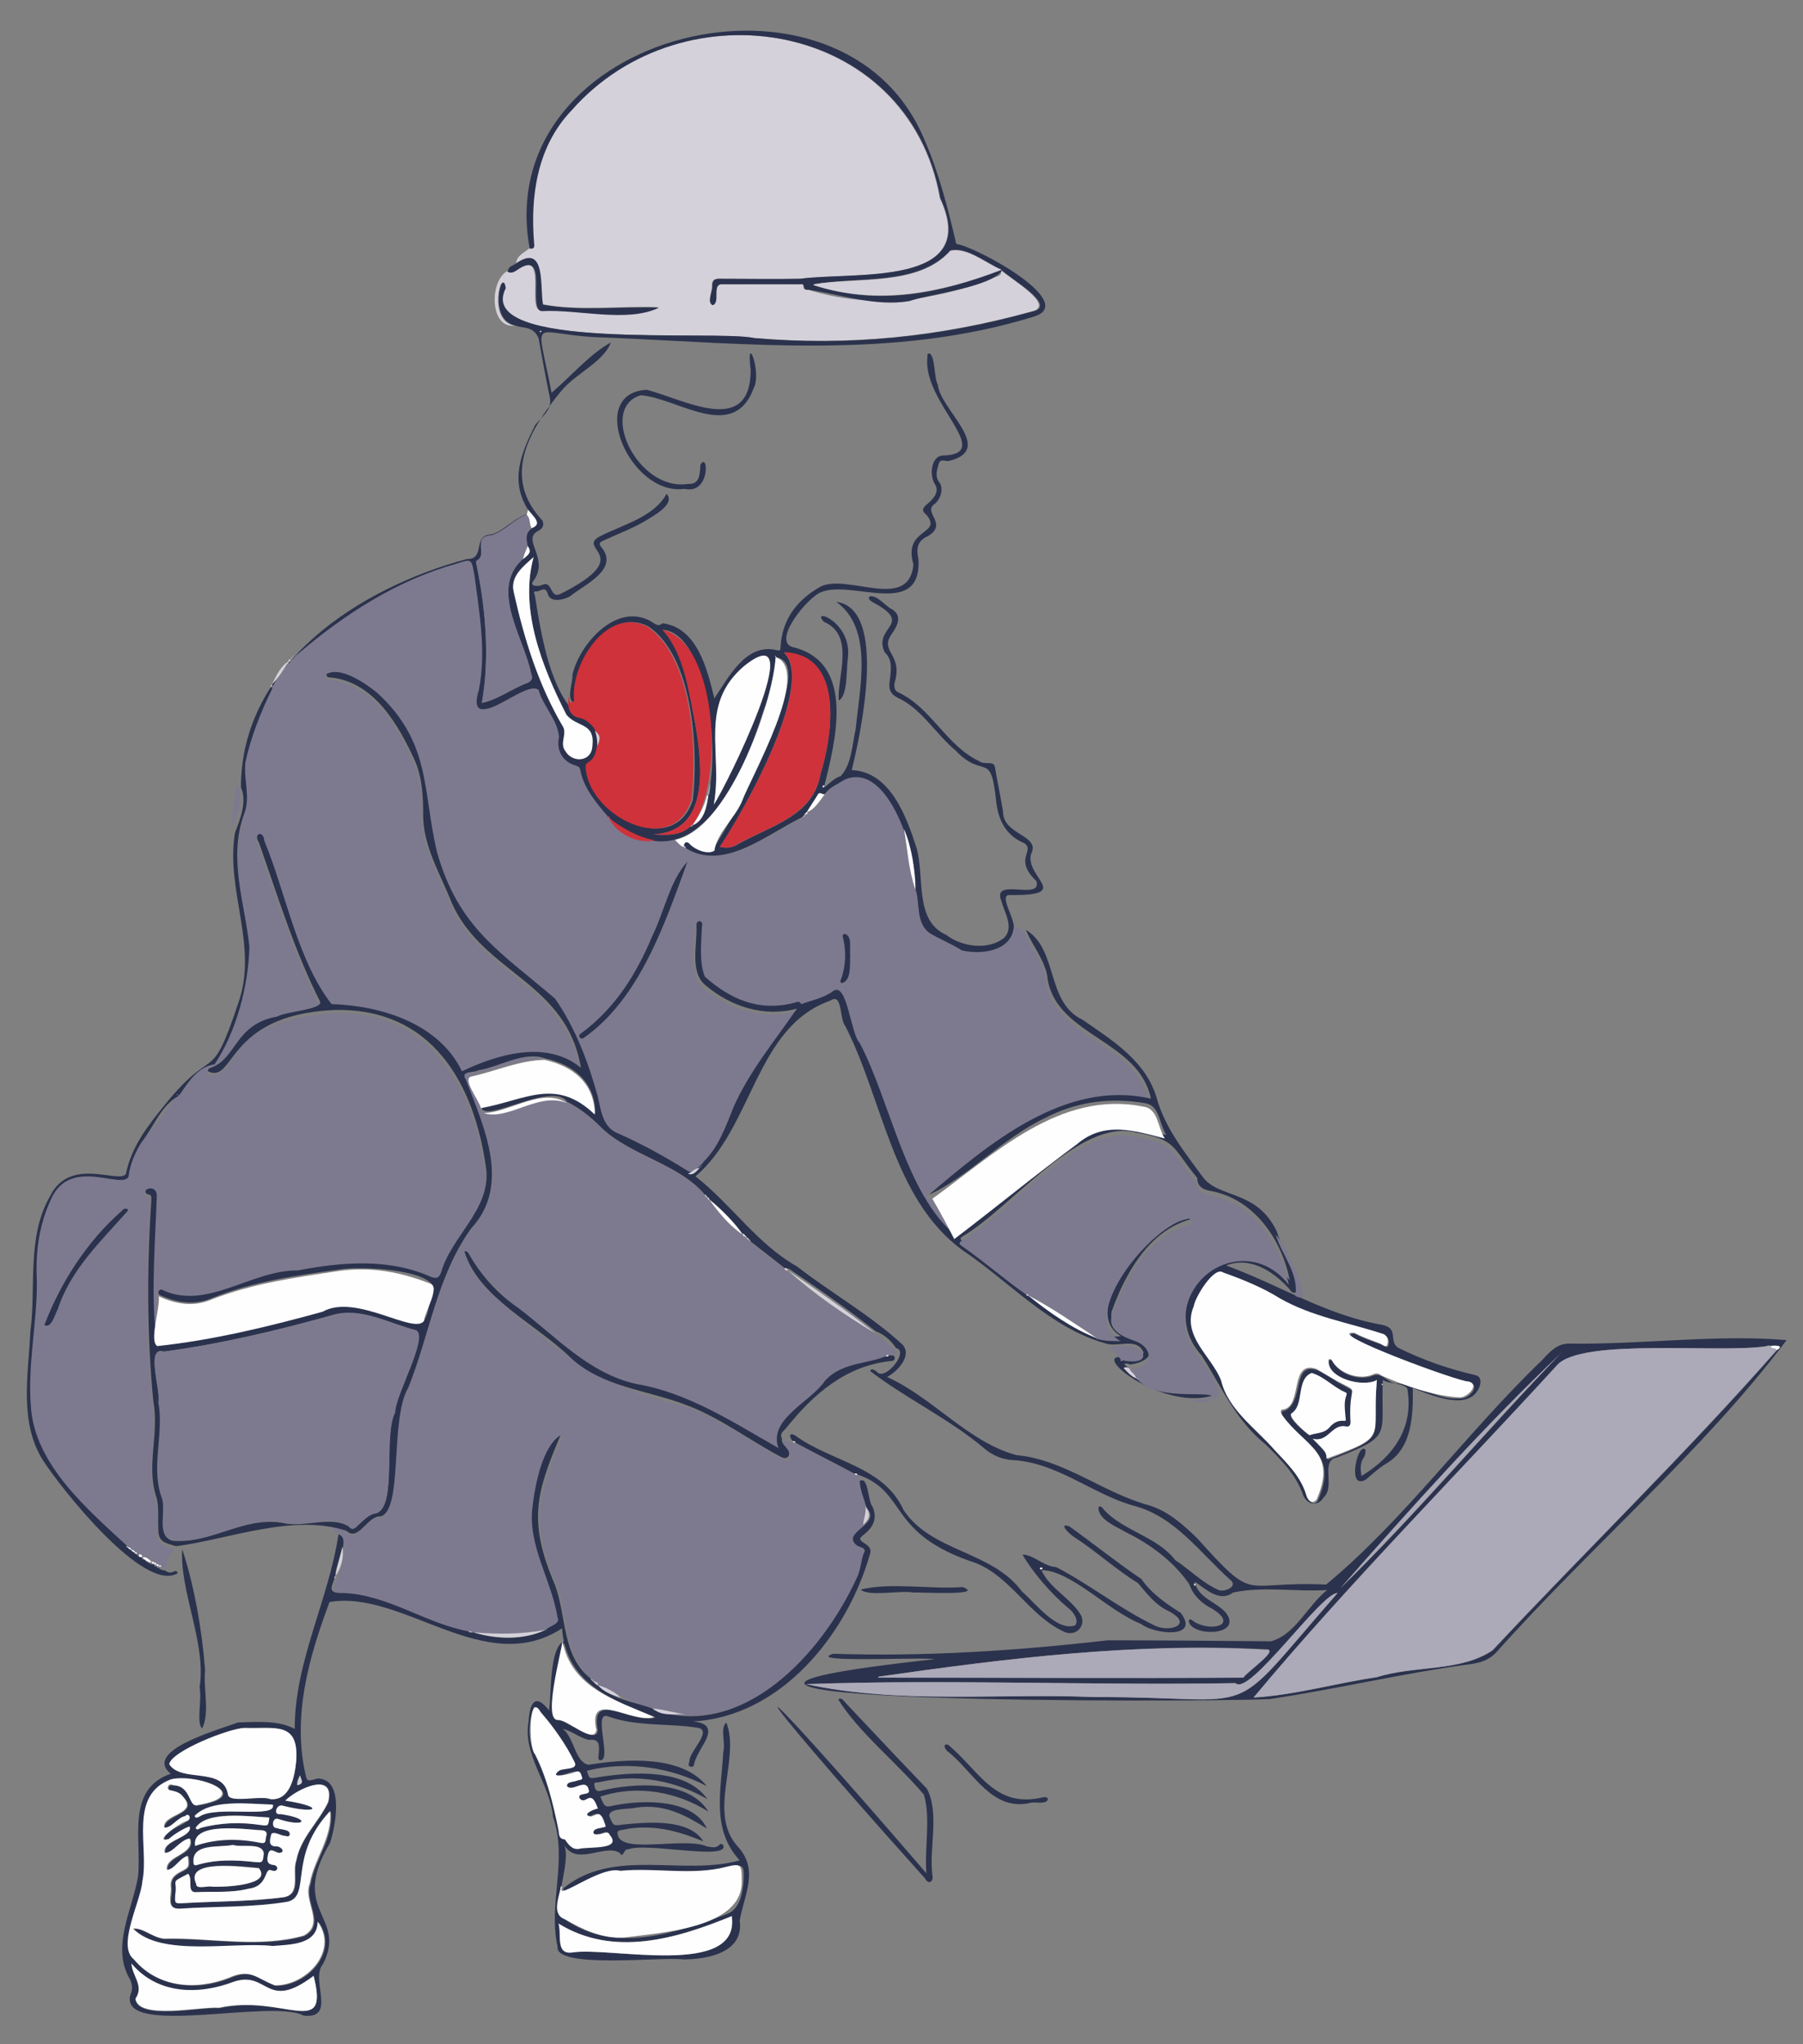 <?xml version="1.0" encoding="utf-8"?>
<!-- Generator: Adobe Illustrator 24.1.2, SVG Export Plug-In . SVG Version: 6.00 Build 0)  -->
<svg version="1.1" id="Capa_1" xmlns="http://www.w3.org/2000/svg" xmlns:xlink="http://www.w3.org/1999/xlink" x="0px" y="0px"
	 viewBox="0 0 362.2 410.6" style="enable-background:new 0 0 362.2 410.6;" xml:space="preserve">
<rect x="0" y="0" width="362.2" height="410.6" fill="#808080" stroke="none"/>
<style type="text/css">
	.st0{fill:#7D7A8F;}
	.st1{fill:#D4D1DA;}
	.st2{fill:#2B324D;}
	.st3{fill:#CF323A;}
	.st4{fill:#FEFEFE;}
	.st5{fill:#ACA9B8;}
</style>
<g>
	<g>
		<path class="st0" d="M203.6,186.6c1.1-0.6,1.8-0.2,2.2,0.8c1.3,3.3,4.2,6.4,4.4,10.2c2.2,11.3,18.3,12.1,20.7,23.7
			c-17.3-4.3-30.9,9-44,18.2c-1.1,0.5-0.8,1.9,0.4,1.2c1.5,2.7,3,5.4,4.3,8.1c-10-8.3-13.1-27-19.3-38.7c-1.9-1.9-2.5-12.7-5.5-10.3
			c-1.8,1.3-4.3,1.8-6.2,2.5c-0.5-0.8-1.1-0.3-1.7-0.2c-6.9,1.7-12.6-0.8-17.7-5.3c-1.2-2.8-0.7-6.9-0.6-10.1
			c0.4-1.3-1.3-1.6-1.1-0.1c0.2,3.8-1.3,9.2,1.8,11.9c5.1,4.3,11.6,6.3,18.3,4.8l0.1,0.1c-4.5,6.3-9.5,12.3-12.6,19.5
			c-1.5,4.1-3.2,8.3-6.3,11.4c0,0,0,0,0,0c-0.2,0-0.3,0.1-0.3,0.3l0,0c-0.9,0.1-1.6,0.8-2.4,1.2c-4.6-2.9-9.3-5.6-14.3-7.7
			c-2.8-1.2-3.2-4.6-3.9-7.3c-2-6.9-4.6-13.9-8.6-19.7c-11.1-9.5-19.5-14.2-23.7-29.4c-3-12.5-1.1-22-12.1-32.1
			c-2.5-2-7.2-5.3-10.1-3.7c0,0.6,0.5,0.6,0.9,0.7c8.7,0.9,13.6,9.4,16.8,16.6c1.5,3.4,1.8,7,1.7,10.7c-0.1,6.5,3.5,12.2,5.8,18.1
			c6.4,14.1,23,15.8,25.9,33c-6.9-5.7-16.8-2.7-23.9,0.7c-4.6-9.6-16.2-13.2-26.2-13.5c-6.9-8.9-9.1-22.1-13.5-32.8
			c-0.1-2.1-2.3-1.7-1.1,0.3c3.8,10.8,7.1,21.8,12.3,32c0.7,1.6-7,2-8.6,3c-4.3,1.2-7.7,3.4-9.8,7.4c-0.7,1.4-1.7,2.7-3.6,2.9
			c-0.7,0-0.7,1.2,0.1,1.1c2.8,0.1,4.1-2.9,5.5-4.8c4-5.9,12.4-7,18.9-7.8c19.7-0.7,28.5,14.6,30.9,32.2c0.6,8-7,13.2-9.1,20.5
			c-0.5,1.1-0.9,1.3-2,0.9c-8.5-3.8-17.9-3-26.8-1.3c-9.2-0.1-18.1,8-27,4c-0.6-0.5-1.3,0.3-0.8,0.9c-0.4,2.3-0.3,4.7-0.8,7
			c-0.8-8.4,0-18.1,0.3-26.9c0-2.5-3.4-1.3-1.9-0.3c0.9,0,0.8,0.6,0.8,1.2c-1,13.4-0.9,27,0.4,40.4c1.2,6.3-1.4,12.6,0.5,18.9
			c0.7,2.1,0.5,4.3,0.5,6.5c-0.1,2.8,1.2,3,3.6,3.7c-0.9,0.8-1.7,1.7-1.7,3c0,0.8-0.7,0.7-1.2,0.8c0,0,0,0,0,0
			c0-0.3-0.3-0.3-0.5-0.2l0,0c-0.1-0.3-0.3-0.3-0.5-0.3l0,0c-0.1-0.3-0.3-0.3-0.5-0.3l0,0c-0.1-0.3-0.3-0.3-0.5-0.3l0,0
			c-0.5-0.6-1.1-1.1-1.9-1l0,0c0.2-0.5-0.3-0.4-0.5-0.6c-0.2,0.1-0.4,0.2-0.6-0.1c0-0.3-0.1-0.3-0.4-0.3l0,0
			c0.1-0.2-0.1-0.3-0.3-0.3l0,0c-0.1-0.3-0.2-0.3-0.5-0.3l0,0c0-0.2-0.1-0.3-0.3-0.3l0,0c-0.1-0.3-0.3-0.3-0.5-0.3l0,0
			c0-0.2-0.1-0.3-0.3-0.4C17.5,303.1,6.7,294,6,282.3c-0.7-8.5,1.4-16.7,1.2-25.2c-0.3-5.7,0.4-11.2,2.8-16.3
			c3.8-8.8,14.1-1.9,15.6-4.6c0.4-2.5,1.3-4.8,2.6-6.9c2.8-2.3,5-6.3,7.4-9.3c0,0,0,0,0,0c2.1-2.4,3.8-5.9,7.4-6.4
			c5-8.3,9.3-20.9,5.7-30.8c-3.1-8.2,0.5-16.8,0.7-25c-1.3-7.1,2.8-14.1,5.4-20.3l0,0c1.3-1.4,2.3-3,3.4-4.6l0,0
			c0.3-0.1,0.4-0.2,0.3-0.5l0,0c0.2,0,0.3-0.1,0.3-0.3l0,0c0.2,0,0.3-0.1,0.3-0.3l0,0c0.2,0,0.2-0.1,0.3-0.3
			c0.2-0.2,0.3-0.3,0.5-0.4l0,0c9.5-8.2,19.9-14.8,32-18.2c3-1,3-0.9,3.5,2.3c1,7.6,2.4,15.5,0.9,23.1c-0.5,1.5-1.1,4.4,1.4,3.8
			c2.7-0.2,8.9-5.5,10.6-3.8c1,3.3,4,6.1,4.1,9.5c-0.6,2.7,0.7,5,3.4,5.7c0.6,0.2,0.8,0.4,0.9,1c0.8,3.8,3.4,6.9,5.9,9.7l0,0
			c1.6,3.3,5.9,5.3,9.3,4.5c1.3,0.2,2.6,0.1,3.9-0.1c0.6,0.5,1,1.2,1.9,1.4l0,0c0.1,0.1,0.2,0.3,0.3,0.4c7.8,4.8,16.7-3.1,23.7-6.4
			l0,0c0.1-0.1,0.2-0.2,0.3-0.3l0,0c0.1-0.1,0.2-0.2,0.3-0.3l0,0c0.2-0.1,0.5-0.2,0.2-0.5l0,0c1.9-0.4,3-3.4,4.6-4.6
			c7.1-6.8,11.4,1.9,14.8,7.6c0.5,5.4,2.2,10.7,2.9,16.1c0.4,1.9,0.6,3.9,2.3,5.2c2.1,1.3,4.4,2.2,6.5,3.5
			C196.9,191.8,202.9,191.2,203.6,186.6z M117.1,208.6c11.5-7.9,16.7-23.5,21-35.5c-3.5,3.7-4.7,10.2-7.1,15
			c-3.2,7.7-7.5,14.5-14.3,19.5C116.1,207.9,116.3,208.7,117.1,208.6z M25.7,243.2c0-0.7-1-0.4-1.2,0c-7.1,6.1-12.4,14.5-15.6,23
			c1.5,0.7,2.1-2.2,2.7-3.2C14.2,255,20.4,249.2,25.7,243.2z M170.8,191.9c-0.2-1.2,0.5-3.9-1.1-4.3c-0.6,0.1-0.4,0.6-0.3,1
			c0.6,2.6,0.5,5.4-0.4,8c-0.1,0.3-0.3,0.7,0.1,0.9C171.1,197.1,170.7,193.6,170.8,191.9z"/>
		<path class="st0" d="M68,308.2c-0.5-0.3-1-0.7-1.3-1.3c1.1-0.4,2.1-0.1,2.8,0.9c2.4,2.3,4.1-3.1,6.9-2.9
			c4.4-1.1,1.8-19.9,5.5-25.8c4.4-10.7,5.8-22.5,12.7-32.1c2.6-3.6,5-7.8,4.2-12.4c-1.1-6-2.8-11.9-5.3-17.5c-0.5-1-0.5-1.5,0.8-1.5
			c4.9-0.7,10.2-4.4,15.1-2.9c-5.1,0.1-9.9,2.2-14.8,3.4c-1.6,0.8,1.8,4.8,2.1,6.3c-0.4,0.6-0.2,1,0.5,1c4.9,1.6,11.1-4.4,16.7-2
			c2.4,1.2,4.8,3,6.6,4.9c5.9,5.9,15.7,7.3,21.2,13.9l0,0c0.1,0.1,0.2,0.2,0.3,0.3l0,0c0.1,0.1,0.2,0.2,0.3,0.3l0,0
			c0.1,0.1,0.2,0.2,0.3,0.3l0,0c1.9,2.6,4,5.2,6.7,7l0,0c0.1,0.2,0.2,0.4,0.5,0.3l0,0c-0.1,0.2,0,0.3,0.3,0.3l0,0
			c0,0.2,0.1,0.3,0.3,0.3l0,0c0,0.2,0.1,0.3,0.3,0.3l0,0c2.1,2.2,4.8,3.8,7.2,5.8c0.1,0.4,0.3,0.6,0.7,0.5l0,0
			c6,6.3,15.4,9.9,21.6,16c-0.3,0.6-1.1,0.5-1.4,1c0,0,0,0,0,0c-0.2,0-0.5,0-0.5,0.3c-4.2,1.5-8.8,1.3-12.2,4.9
			c-2.8,4.1-11.5,7.7-9.3,13.5l-0.1,0.1c-4.4-2.1-8.4-5.1-12.7-7.4c-8.9-5.2-20.1-4.7-28.1-11.5c-8-6.3-16.5-12.8-22.3-20.6
			c0,3.5,6,9,9,11.4c12.1,10.3,19.4,15.7,35.2,19.2c6.9,2.5,12.7,7,19.1,10.4c0.6,0.3,1.3,0.8,1.8,0c0.7-1.3-1.6-2-1.3-3.5
			c0.7-0.2,1.6,0.7,2.2,0.4c4.1,2.2,8.8,4.8,13,6.7l0,0c0.3,3.3,2.5,6.6,1.2,10.2c-2.1,1.3-3.6,3.5-0.3,4.4
			c0.5,6.5-5.8,13.4-9.1,19.2c-7.2,10-20.5,17-32.8,13.3l0,0c-0.1-0.1-0.2-0.2-0.2-0.3c-4-0.7-7.1-3.1-10.8-4.5
			c0.1-0.4-0.2-0.5-0.5-0.5l0,0c-0.1-0.3-0.2-0.3-0.5-0.3l0,0c0-0.2-0.1-0.3-0.3-0.3l0,0c-5.9-4.6-5.1-12.7-7.4-19.1
			c-5.5-12.8-3.8-18.6,1.1-30.1c-3.6,2.2-5.1,9.9-5.6,14.2c-1.1,7.9,3.7,14.8,5,22.4c0.6,1.4-1.7,1.8-2.4,2.5l0,0
			c-4.8,0.9-9.7,0.9-14.5,0.5c-0.1,0.1-0.2,0.1-0.3,0c-8.7-1.6-16.6-7.4-25.7-7.9c-2.9-0.1-2.9-0.1-1.9-2.9c0.3-0.1,0.3-0.3,0.2-0.5
			l0,0C68.6,315.4,70.2,308.4,68,308.2z"/>
		<path class="st1" d="M103.7,52.9c0-1.5,1.6-2.1,2.6-3c0.9,0.2,1-0.4,0.9-1c-0.8-9.5,0.6-19.4,7.5-26.7
			c22.5-25.6,67.7-18.1,74.1,17.6c8.4,18-17.4,14.8-28.1,16.2c-5.4,0.1-10.9,0-16.3,0c-0.9,0-1.3,0.2-1.4,1.2
			c0.2,1.2-1.1,3.5,0.1,4.1c1.5-0.5,0-3.9,1.6-4.2c5.4,0,10.7,0,16.1,0c1.1-0.2,0,1.2,1.5,1.1c12.9,4,25.7,2.3,38.1-2.7
			c0.6-0.2,0.8-0.5,0.7-1.2c1.9,1.7,11.3,7.2,6,8.3c-18.5,5.1-36.7,6.9-55.8,5.3c-7.8-1.7-56.4,2.7-49.9-10c-0.5-4.6-3.7,6.6,2,7.5
			c-4.9,0.7-5.2-8.6-1.6-10.9c1,0.6,1.6-0.3,2.4-0.7c5.8-3.4,1.6,8.2,4.4,8.6c7.5-0.4,17.2,2.4,23.6-0.7c-7.1-0.3-16.1,0.8-23.3-0.6
			C108.4,58,109.8,48.7,103.7,52.9z"/>
		<path class="st2" d="M157.6,254.7c-2.3-1.8-4.6-3.6-6.9-5.4c0-0.2,0-0.3-0.3-0.4c0.1,0-0.1-0.3-0.2-0.2l0,0
			c-0.1-0.1-0.2-0.2-0.3-0.3c0,0,0,0,0,0c-0.1-0.1-0.2-0.2-0.3-0.3c0,0,0,0,0,0c-0.1-0.2-0.2-0.5-0.5-0.3c0,0,0,0,0,0
			c-1.6-2.3-4.5-5.2-6.7-7c0,0,0,0,0,0c0.1-0.3,0-0.4-0.3-0.3c0.2-0.1,0-0.3-0.2-0.2c0.1-0.1,0-0.3-0.2-0.2
			c-5.2-6.4-15.4-8-21.2-13.9c-1.9-1.9-4.2-3.7-6.6-4.9c-2.9-4.2-17,4.7-17.2,1c9-1.6,15-6.2,22.9,1.3c-0.1-6.3-4.3-9.7-10.1-11
			c-4.3-1.5-9.1,1.7-13.4,2.4c-1.1,0.6-3.7,0-2.5,1.9c3.6,9.5,9.1,21.1,1.1,29.8c-6.9,9.5-8.4,21.4-12.7,32.1
			c-3.7,6.1-1,24.5-5.5,25.8c-2.7-0.2-4.5,5.2-6.9,2.9c-10.7-3.5-23.2,1.6-34.2,3.1c-2.3-0.7-3.7-0.8-3.6-3.7
			c-0.1-2.2,0.2-4.5-0.5-6.5c-1.9-6.2,0.7-12.5-0.5-18.9c-1.3-13.4-1.3-26.9-0.4-40.4c0-0.6,0.1-1.2-0.8-1.2c-1.5-1,1.9-2.2,1.9,0.3
			c-0.3,8.8-1.1,18.6-0.3,26.9c-0.8,3.9,0.9,3,4,2.7c10-2,20-3.6,29.7-6.7c6.4-2.3,12.7,0.8,18.7,2.6c3,0.5,2.2-4.9,3.6-6.7
			c-0.4-4.1-15.1-4.7-19-4c-8.6,1.2-17.3,2.4-25.5,5.7c-3.7,1.6-7.2,1-10.7-0.6c-0.5-0.6,0.1-1.4,0.8-0.9c8.9,4,17.7-4.1,27-4
			c8.9-1.7,18.3-2.5,26.8,1.3c1.1,0.4,1.6,0.2,2-0.9c2.1-7.3,9.8-12.5,9.1-20.5c-2.3-17.6-11.1-32.9-30.9-32.2
			c-21.5,1.1-19.6,14.9-25,12.3c-0.1-0.4,0.2-0.6,0.5-0.7c5.2-1.7,4.8-8.8,13.4-10.3c1.6-1,9.2-1.4,8.6-3
			c-5.2-10.3-8.5-21.2-12.3-32c-1.2-1.7,0.9-2.6,1.1-0.3c4.4,10.7,6.6,23.9,13.5,32.8c10,0.3,21.6,3.9,26.2,13.5
			c7.1-3.4,17-6.4,23.9-0.7c-2.9-17.3-19.5-18.9-25.9-33c-2.3-5.9-5.9-11.6-5.8-18.1c0-3.6-0.2-7.3-1.7-10.7
			c-3.3-7.2-8.2-15.7-16.8-16.6c-0.5,0-1-0.1-0.9-0.7c2.8-1.6,7.7,1.8,10.1,3.7c11,10.1,9.1,19.6,12.1,32.1
			c4.3,15.2,12.6,19.9,23.7,29.4c4.1,5.9,6.7,12.8,8.6,19.7c0.6,2.7,1,6.1,3.9,7.3c5,2.2,9.7,4.8,14.3,7.7c1.2,0.4,1.7-0.6,2.4-1.2
			c0,0,0,0,0,0c0.1-0.1,0.2-0.2,0.3-0.3c0,0,0,0,0,0c0.2-0.1,0.2-0.2,0.3-0.4c3.1-3,4.5-7.2,6.1-11.1c3.2-7.2,8.3-13.3,12.7-19.7
			c-6.6,1.8-13.3-0.4-18.4-4.7c-3.2-2.7-1.6-8.1-1.8-11.9c-0.1-1.4,1.5-1.2,1.1,0.1c-0.1,3.2-0.6,7.2,0.6,10.1
			c5.1,4.5,10.7,7,17.7,5.3c0.6-0.1,1.2-0.6,1.7,0.2c1.8-0.7,4.4-1.2,6.2-2.5c3-2.5,3.6,8.4,5.5,10.3c6.2,11.8,9.2,30.3,19.3,38.7
			c8.3-6.3,16.4-12.9,24.7-19.1c5.4-4.6,11.5-2.7,17.6-1.1c-1.5-2.3-1.3-6-4.3-6.4c-7-1.2-13.8-0.3-20.1,3
			c-8.3,3.9-15.7,12-23.3,15.4c11.9-10.1,27.4-23.3,44.6-19.3c-2.4-11.7-18.5-12.5-20.7-23.7c-0.3-3.9-3.1-6.9-4.4-10.2
			c6.5,3.9,4,14.5,11.3,18c6.1,4.2,12.9,8.4,15,15.9c1.7,6,5.7,10.9,9.2,15.7c3.2,4.4,10.9,2.5,14.9,11c1.2,4,4.6,7.9,3.9,12.2
			c-0.8,0.3-1.1-0.3-1.5-0.8c-3.1-3.4-7.8-6.5-12.6-4.6c10.7,3.9,19.9,9.9,31.2,11.9c3.8,0.7,1.2,3.4,3.5,4.7
			c4.9,2.4,10,4.2,15.3,5.4c1.2,0.3,1.2,1.2,1,2.1c-1.8,5.5-9.7,2-13.5,0.5c0.1,5.3-0.1,11.9-5,15c-1.6,0.9-3,2.2-4.4,3.4
			c-3.3,1.9-2.2-4.5-1-5.9c1.3-1.1,1,1.1,0.4,1.7c-0.6,1.1-0.5,2.2-0.3,3.5c6.4-3.9,10.6-9.7,9.2-17.6c-1-1.2-3.5-0.8-4.9-1.7
			c-0.5,11.2,2.2,11.1-9.3,15.6c-3.3,0.6-0.2,5.8-2.6,8c-1.2,1.9-3.2,1.5-4.1-0.4c-1.4-4.2-4.5-7.2-7.5-10.2
			c-6.1-4.9-8.9-11.6-12.9-17.9c-10.6-11.7,7.5-28.3,17.7-15.1c-1.6-8.2-7.2-16.5-16.1-18c-1.4-0.3-2.5-0.9-2.5-2.6
			c-5.1-6.1-4-7.7-12.3-9.1c-11.3-3-25.1,15.2-34.9,20.9c-0.4,0.3-0.5,0.5,0,0.9c4.5,3.1,8.6,6.7,13.1,9.8c0,0.2,0.2,0.3,0.3,0.3
			l0,0c4.2,3.3,8.9,6.7,13.8,8.6l0,0c1.4,0.5,3,0.6,4.7,0.4c-8.9-5,6.4-23.4,13.3-24.5c0.9-0.5,1.5,0.8,0.4,1.1
			c-8.2,2.4-12.9,10.9-15.6,18.5c-0.8,4.5,5.5,3.9,7.2,6.9c1.7,2.3-1.6,3.5-3.5,3.7c-0.4-0.2-0.7-0.3-1.2-0.1
			c0.9,0.8,1.6,1.7,2.6,2.1l0,0c0,0.2,0.1,0.2,0.3,0.3l0,0c5,4.8,15.3,1.5,15.3,3.8c0,0,0,0,0,0c-9.9,3.5-24.9-8.1-18.7-7.6
			c0,0,0,0,0,0c0.8,0.9,4.6,0.5,4.4-1c-1.4-3.1-5.3-0.8-7.8-1.8c-11-3.1-19.3-12.5-28.6-18.7c-14-10.3-15.9-30.2-23.5-45
			c-1.2-1.4-0.5-6.8-3-5.1c-15.1,5.3-15.5,25.5-27.1,35.3c7.2,5.6,12.3,13.5,20.4,18.1c7,5.4,14.8,9.8,21.2,15.7
			c2,2.2-1,5.4-3.1,6.5c9.3,4.2,16.3,13.1,26,15.7c9.7,0.9,17.4,7.6,26.7,10.1c3.8,1.2,6.7,3.8,9.5,6.5c12.2,13.5,8.5,8.6,26,9.4
			c15.6-12.9,28.4-30.7,43.3-45c1.6-1.7,3.1-3.5,5.7-3.4c14.4,0.2,29.5-1.9,43.5-0.7c-16.7,22.2-39.5,41.6-58.3,62.7
			c-1.5,1.6-3.2,2.1-5.3,2.4c-13.5,1.8-26.7,5-40.2,7c-14.9,0.7-148.9,0.9-67.4-8c-1.9-0.5-26.4,0.8-20.3-1.1
			c18.5,0.6,36.8-0.6,55.1-2.7c10.9,0,21.9,0.1,32.8,0.2c4.9-1.3,7.3-7.1,11.3-10.3c-6.3,0.4-12.8-0.8-18.9,0.5
			c-2.8,2.1-5.7-0.9-7.7-2.2c0.6,3.3,4.3,4,6.3,6.3c3.5,4.8-7.4,4.8-7.5,1.5c0.3-0.5,0.7,0,1,0.2c3.3,2.2,9.3,0.8,3.6-2.6
			c-2.1-1.1-3.7-2.6-4.5-4.9c-3.2-4.6-7.8-8-12.7-10.4c-1.8-1.1-5.8-2.6-5.5-5.1c0.4-0.3,0.8,0.2,1,0.5c4,4.4,10.7,5.4,14.4,10.2
			c2.9,1.9,5.5,4.6,8.7,6c1.1,0.5,4-0.7,2.4-2c-6.2-5.5-11.2-12.9-19.7-15c-8.2-2.4-15.2-8.6-24-9.1c-2.1-0.1-4-0.9-5.6-2.2
			c-7-6-16.3-10.4-23.1-15.7c0.3-0.7,0.9-0.1,1.3,0.1c1.5,2.2,6.7-4.1,3.9-4.7c-1-1.5-2.3-2.7-4.1-3.4c-5.4-4.3-11.6-8.6-17.5-12.6
			c0,0,0,0,0,0C158.2,254.9,157.9,254.7,157.6,254.7z M313.7,271.8c-15.4,14.5-30.6,31.5-44.4,47.2c15.1-14.6,29.6-32,44.5-47.4
			C313.8,271.7,313.7,271.7,313.7,271.8z M355,270.4c-9.6,1.6-36.6-1.8-42.1,3.8c-20.3,22.2-41.7,43.9-61,66.8
			c8.3-0.5,16.5-2.9,24.8-4.1c7.4-2.4,16.7-1,23.2-5.4c18.9-20.2,38.9-39.6,57.1-60.3C358.9,270,355.7,270.3,355,270.4z M32.9,271.5
			c-3.7-1.2-0.6,7.8-1.1,10.1c1.2,6.4-1.5,12.8,0.6,19c1.2,2.7-1.2,7.8,2.2,8.9c7.7,0.7,14.2-4.9,22.1-3.6c4.3,1.1,9.6-1.5,13.3,0.7
			c0.7,0.8,1.1,0.6,1.7,0c1.2-1.1,2.2-2.4,3.9-2.6c4.2-1.5,1.3-15.6,3.7-20.2c0.1-3.5,6.7-15,4.2-16.5c-5.6-1.4-11.2-4.8-17-3
			C55.5,267.3,44.2,270,32.9,271.5z M276.6,277.2c-2.7,1.6-10.2-0.4-9.6-3.9c0.6-0.4,0.7,0.3,1,0.7c1.7,2.3,5.3,3.4,7.9,2.3
			c1.8-0.7,3,1.8,5,1.6c4.3,0.4,8,3.4,12.5,3c1.5,0.2,4.2-2.5,1.8-3.2c-1.4,0.2-29.2-9.9-23-9.8c1.7,1,3.5,1.5,5.3,2.2
			c0.4,0.2,1.2,0.8,1.4,0.2c0.2-0.6,0.2-1.6-0.7-2.1c-7-2.4-14.4-3.5-20.9-7.2c-3.6-2.2-7.5-3.9-11.4-5.2c-1.8-1.4-5.6,4.9-5.9,6.8
			c-2.4,6,3.6,10,5.5,14.9c1.4,5.9,7,9.6,10.8,14.1c2.6,2.6,5.2,5.3,6.3,9c0.4,1,1.3,2,2.1,0.9c4.3-9.7-2.4-10.6-6.9-16.9
			c-0.4-0.6-0.5-1.2,0.3-1.2c4.8-2.2,0.1-13.4,10.5-5.8c6,3.3,1.9,0.4,2.9,8.2c0,0.8-0.3,1.2-1.1,0.9c-2.6-0.4-3.4,3.3-6.5,2.5
			c2.6,2.7,2.6,2.7,2.8,4C279.4,288.3,275.5,289.2,276.6,277.2z M176.5,336.8c0,0,0,0.1-0.1,0.1c24.3,0,49.5,0.2,73.4,0
			c0.6-1,7.3-5.8,4.5-5.6C228.1,329.9,202.4,333.1,176.5,336.8z M161.9,338.3c18.8,4,38.7,1.8,57.9,2.6c34.9-0.1,25.7,5.6,48.9-20.9
			c-3.3-0.1-17.8,20.9-20.5,18.1C219.7,338.6,190.5,337.3,161.9,338.3z M263.5,275.8c-3.2,1.2-1.4,6.4-4.1,8.1
			c-0.9,0.8,2.8,3.9,3.6,4.4c1.3-0.6,2.9-0.3,4-1.6c0.7-0.8,1.6-1.5,2.8-1.3c0.7,0.1,0.4-0.5,0.4-0.7c0-1.5-0.4-3,0.2-4.5
			c0.1-0.2,0.1-0.4-0.2-0.5C267.9,278.7,266,276.6,263.5,275.8z"/>
		<path class="st2" d="M103.6,65.4c-5.8-1-2.6-12.2-2-7.5c-6.5,12.7,42.1,8.3,49.9,10c19.2,1.7,37.4-0.2,55.8-5.3
			c5.5-1.1-4.4-6.6-6-8.3c-2.2,3.4-14.2,4.7-18.7,6.2c-6.8,1.1-13.5-1.3-20.2-2.3c-1.5,0.1-0.4-1.3-1.5-1.1c-5.4,0-10.7,0-16.1,0
			c-1.7,0.3-0.1,3.7-1.6,4.2c-1.3-0.6,0.1-2.9-0.1-4.1c0.1-0.9,0.5-1.2,1.4-1.2c5.4,0,10.9,0.1,16.3,0c10.8-1.5,36.5,1.8,28.1-16.2
			c-6.3-35.7-51.6-43.2-74.1-17.6c-6.9,7.2-8.3,17.2-7.5,26.7c0.1,0.7,0,1.2-0.9,1c-8-43.8,63.3-61.2,79.4-21.6
			c2.9,6.6,4.8,14.3,6.3,20.7c3.9,0.5,24.7,11.8,15.6,14.6c-28.1,8.7-57.1,5.4-86.1,4.2c-15.3-0.3-14-5.7-10.8,11.1
			c3.9-3.3,7.7-7.8,11.9-10.1c-1.4,3.9-7.2,6.3-10,9.8c-6.4,7.8-12,17.2-3.7,26c0.3,0.9,0.1,1.5-0.8,2c-3.7,1.8,2.5,5.6-1.2,10.3
			c-0.5,1,1.4,0.9,1.9,0.6c2.2-1,1.5,2.9,3.7,1.8c15.7-7.9,2.5-9,8.2-11.7c4.6-2.3,10.6-3.8,13.1-8.4c1.9,2-2.6,4.4-4.2,5.4
			c-2.7,1.6-5.7,2.7-8.5,4c-0.7,0.3-1,0.6-0.4,1.3c3.7,4.5-3.4,7.5-6.3,9.9c-1.3,0.7-4,1.4-4.5-0.6c-0.5-1.6-1.5-0.3-2.3-0.4
			c-0.8-0.1-0.2,0.7-0.2,1.1c1.2,7.5,3.1,19.8,9.2,24.3c2.6,0.4,3.5,3.4,3.5,5.7c-0.2,1.2-0.5,2.5-1.7,3.2c-0.7,0.4-0.7,1-0.5,1.6
			c1.1,9.6,17.6,17.6,21.2,5.9c1.1-10.1,0.1-28.7-9-34.8c-8-4-15,7.3-14.6,14.4c0,0.4,0.1,0.9-0.5,0.9c-1.3-1.1,0-3.9-0.1-5.6
			c1.5-6.3,9-14.7,15.9-10.6c0.7,0.4,1.3,1.1,2.2,0.3c7,0.9,9,9.3,10.4,15.1c2.9-4.3,6.4-11.2,12.5-9.7c0.7,0.2,0.8,0,0.8-0.6
			c0.3-5.6,3.3-9.5,8.1-12.2c5.5-2.6,17.7,5.1,18.6-4.4c-2.2-7.4,6-5.9,2.6-10c-0.9-0.7-0.9-1.2,0-2c1.1-0.9,2.7-2.4,1.8-4
			c-1.3-1.8-0.9-6,1.7-5.9c10.3-0.4-4.3-10.6-3.3-19.7c0-0.3-0.1-0.8,0.4-0.8c1.2,0.5,0.9,4.9,1.7,6.3c0.5,5.1,11.7,13,2.2,15.3
			c-0.7,0.1-1.7-0.5-2,0.5c-0.3,1.2-0.9,2.5,0.1,3.8c0.9,1.2,0.3,3.3-0.9,4.3c-2.6,1.7,2.8,4-1.4,6.5c-2.3,1-2.3,2.7-1.9,4.6
			c0.7,12-13.2,4.2-19.4,6.6c-2.7,0.8-10.2,10-5.8,11.1c12.7,3.1,8.5,19.1,6.2,28.2c1.1-0.7,2-1.9,3.4-2.3c2.2-2.4,2.3-6.4,3-9.5
			c0.8-8.3,3.6-20.1-3.9-25.5c10.4,1.3,4.9,26.5,3.1,33.8c7.7,0.3,11,9.3,13,15.6c1.7,5.7-0.5,14.7,6,17.5c3,2.4,8.6,3.2,11.7,0.5
			c1.9-2.1,0-4.9-0.6-7.2c-2.2-5.1,8.2,0,7-4.1c-4.7-4.5-0.2-6-2.4-7.6c-3.8-1.6-5.3-4.7-5.7-8.6c-1.1-10.3-2.4-4-8.2-10.1
			c-3.7-3.1-6.5-7.8-10.7-10.1c-2.4-1.1-2.8-1.8-2.4-4.4c0.2-1.8,0.5-3.7-1.1-5.2c-2.4-5.2,6.2-5.5-2.5-10.1
			c-0.4-0.3-0.9-0.6-0.5-1.1c1.5-0.3,3.1,1.9,4.5,2.6c2.1,1.3,1.1,3.3-0.1,5c-2.5,3.6,2.4,3.9,0.6,9.8c-0.1,0.8,0,1.6,0.8,1.9
			c6.6,3.1,9.6,10.7,16.2,13.8c1.1,0.9,3.1-0.3,3.2,1.4c0.5,2.9,1.1,5.8,1.6,8.7c-0.1,4.8,7.7,4.7,5.6,8.6c-1.1,4.8,8.5,8.3-4.2,8.2
			c-2.5-0.2,1.3,5.1,0.7,6.8c-0.7,4.6-6.8,5.2-10.4,4.3c-2-1.3-4.4-2.2-6.5-3.5c-2.8-2.1-1.8-5.9-2.8-8.8c0.4-6.5-5.3-25.8-14.2-22
			c-1.4,0.9-3,1.5-4,2.9c-0.4,0.3-0.9-0.6-1.4,0.1c-0.7,1.2-1.5,2.3-2.2,3.5c-0.2,0.1-0.4,0.2-0.2,0.5c-0.1-0.2-0.3,0-0.2,0.2
			c-0.1-0.1-0.3,0-0.2,0.2c0,0,0,0,0,0c-7,3.2-15.9,11.2-23.7,6.4c0-0.2,0-0.4-0.3-0.4c0,0,0,0,0,0c-0.5-2.7,3.5,1.9,5.5,1
			c5.2-8.3,10.6-18.5,13.7-28.5c1.4-3,3.3-10.1-0.8-10.4c0.8,4.1-1.9,8.2-3,12.1c-4.4,13.5-14.3,34.1-30.4,20.2c0,0,0,0,0,0
			c0-0.3-0.2-0.4-0.4-0.4c-2.3-2.7-4.8-5.6-5.5-9.2c-0.1-0.6-0.3-0.8-0.9-1c-2.6-0.7-4-3-3.4-5.7c-0.2-3.4-3.2-6.2-4.1-9.5
			c-1.8-1.6-7.9,3.6-10.6,3.8c-2.5,0.6-1.9-2.3-1.4-3.8c1.5-7.7,0.1-15.5-0.9-23.1c-0.6-3.2-0.5-3.3-3.5-2.3
			c-12.1,3.4-22.5,10.1-32,18.2c-0.2,0.1-0.5,0.4-0.7,0.7c-0.1,0-0.2,0.2-0.2,0.2c0,0,0,0,0,0c-0.1,0.1-0.2,0.2-0.3,0.3c0,0,0,0,0,0
			c-0.2,0.1-0.5,0.2-0.3,0.5c0,0,0,0,0,0c-1.5,0.7-2.6,3-3.4,4.6c0,0,0,0,0,0c-0.3,0.1-0.3,0.4-0.2,0.6c-2.3,4.7-4.3,9.7-5.4,14.8
			c-0.4,3.6,1.1,7.1-0.3,10.5c-3.2,9,0.2,17.8,1.1,26.6c-0.2,8-2.7,17.2-7,23.6c-3.4,0.5-5.3,3.6-7,6.1c-0.2,0-0.3,0.1-0.3,0.3
			c-3.4,1.8-5,6.3-7.4,9.3c-1.3,2.1-2.3,4.4-2.6,6.9c-1.4,2.6-11.8-4.2-15.6,4.6c-2.4,5.2-3.1,10.7-2.8,16.3
			c0.1,8.4-1.9,16.7-1.2,25.2c0.7,11.7,11.5,20.8,19.5,28.2c-0.1,0.2,0,0.3,0.3,0.4c0,0,0,0,0,0c0.1,0.2,0.2,0.4,0.5,0.3
			c0,0,0,0,0,0c-0.1,0.3,0.1,0.3,0.3,0.3c0,0,0,0,0,0c0.1,0.3,0.2,0.5,0.5,0.3c0,0,0,0,0,0c-0.1,0.3,0,0.3,0.3,0.3c0,0,0,0,0,0
			c0,0.3,0.1,0.3,0.4,0.3c0.2,0.3,0.4,0.2,0.6,0.1c-0.3,0.6,0.1,0.6,0.5,0.6c0,0,0,0,0,0c0.5,0.6,1.1,1,1.9,1c0,0,0,0,0,0
			c0,0.4,0.2,0.5,0.5,0.3c0,0,0,0,0,0c0,0.4,0.2,0.5,0.5,0.3c0,0,0,0,0,0c0,0.4,0.2,0.4,0.5,0.3c0,0,0,0,0,0c0,0.3,0.3,0.3,0.5,0.2
			c0,0,0,0,0,0c0.6,0.4,1.2,0.7,1.9,0.3c0.4-0.2,0.7-0.1,0.8,0.3c-6.6,4.2-23.3-16.8-27.1-22.7c-4.8-7.7-2.9-17.2-2.5-25.8
			c1.2-9.1-0.8-19,4-27.3c4-8,13.9-2.3,15.2-4.4c1.1-5.6,4.6-9.9,8-14.1c9.9-12.2,8.9-3.2,14.6-20.3c4-11.5-2.6-22.4-0.7-34.1
			c1-2.6,2.5-6.3,1.2-9.1c0-24.7,23.7-40.1,45.4-45.9c3.7,0.1,1.2-4.5,4.5-4.9c1.1-0.1,2-0.7,2.9-1.3c1.6-1.1,3-2.3,4.9-2.9
			c0.5-0.2,0.2-0.4,0.1-0.6c-3.9-6-1.5-11.6,1.3-17.2c1.4-1.8,3.6-3.1,2.9-5.8c-0.8-3.9-1.5-7.7-2.2-11.6
			C107.2,65.4,104.9,66,103.6,65.4z M105.1,112.3L105.1,112.3c0.8-0.7,2-1.2,0.9-2.6c-1.6-5.1,4.7-2.7,0.1-7.3
			c-0.1,0.5-0.2,0.7-0.3,1c-2.6,0.9-4.4,3.3-7,4.1c-1.7,0.2-2.2,0.6-2.2,2.3c0,1,0.4,2.1-0.8,2.8c-0.1,0.1-0.1,0.5-0.1,0.7
			c1.9,9.1,2.7,18.9,1.1,27.9c3.1-0.6,6.1-2.9,9.1-4c0.9-0.4,1.2-0.9,0.8-1.9c-1.5-7.1-8.3-16.7-1.9-22.8
			C104.9,112.4,105,112.3,105.1,112.3z M139.1,165.7L139.1,165.7c7.2-4.5,4.4-38.6-6-39.2c4.6,5.1,5.3,12.5,6.6,19.1
			c1.4,8.3,2.9,21.5-8.5,22c2.7,0.2,5.4,0.3,7.5-1.6C138.9,166,139.1,166,139.1,165.7z M144.6,170.1c1.5,0.4,2.7,0.1,3.8-0.6
			c6.4-3.6,15-5.6,16.4-13.9c2.5-8.1,4.8-24.1-7.3-24.5C163.9,137.4,149.2,163.3,144.6,170.1z M143.4,161.6
			c2.2-3,19.8-38.6,6.2-27.9C140.2,141.6,145.3,151.2,143.4,161.6z M163.5,57.1c0,0.1,0,0.1,0,0.2c12.9,4.2,25.3,1.7,37.7-3.1
			c-3.3-1.5-7-4.7-10.3-3.9C184.5,57.5,172.3,55.5,163.5,57.1z M107.2,111.9c-2.2,1.9-4.7,3.9-4,7c2.1,9.4,4.9,18.6,9.8,26.9
			c1.1,1.6-0.7,3.5,0.6,5.1c1.4,2.4,5.3,2.1,5.4-1.1c0.6-4.6-3-3.6-5.2-6.2C108.9,134,104.3,122.4,107.2,111.9z M132.8,126.3
			L132.8,126.3L132.8,126.3L132.8,126.3z"/>
		<path class="st0" d="M220.3,268.9C220.3,268.9,220.3,268.9,220.3,268.9c-4.4-2.9-9.1-6.2-13.8-8.6c0,0,0,0,0,0
			c-4.5-3.1-8.8-6.9-13.4-10.1c-0.5-0.3-0.4-0.6,0-0.9c9.8-5.7,23.6-23.9,34.9-20.9c8.3,1.3,7.3,3,12.3,9.1c0,1.7,1.1,2.3,2.5,2.6
			c8.8,1.4,14.5,9.8,16.1,18c-7.2-9.4-20.7-3.9-20.9,7.3c-0.2,6,6,9.1,6.9,14.7c-0.4,0.3-0.4,0.9-1,0.9c0.1-2.2-10.6,0.9-15.3-3.8
			c0.1,0-0.1-0.3-0.2-0.2l0,0c-0.2-0.9-1.1-1.2-1.4-2c4.7-0.1,5-4.3,0.8-5.7c-2.1-0.7-5.2-2.1-4.5-4.8c2.6-7.6,7.3-16.1,15.5-18.5
			c1.1-0.2,0.5-1.6-0.4-1.1c-6.9,1.1-22.3,19.6-13.3,24.5C223.3,269.4,221.7,269.4,220.3,268.9z"/>
		<path class="st2" d="M68,308.2c2.7,1-0.9,6.1-0.6,8.4c0,0,0,0,0,0c-1,2.5-1.6,3.5,1.7,3.4c8.9,0.4,16.4,6.1,25,7.7
			c0.2,0.3,0.8,0.3,1,0.2c4.6,1.4,10,1.6,14.5-0.5c0.6-0.7,3.1-1.2,2.4-2.5c-1.2-7.6-6.1-14.5-5-22.4c0.5-4.3,2-12,5.6-14.2
			c-4.9,11.6-6.6,17.3-1.1,30.1c2.3,6.2,1.4,14.4,7.2,18.8c0,0.2,0,0.3,0.3,0.4c0,0,0,0,0,0c0,0.2,0.1,0.2,0.3,0.3c0,0,0,0,0,0
			c0.1,0.2,0.2,0.4,0.5,0.3c0,0,0,0,0,0c-0.1,0.4,0.2,0.4,0.5,0.5c0,0,0,0,0,0c2.9,2.7,7.2,3.2,10.8,4.5c0.1,0.1,0.2,0.2,0.2,0.3
			c0,0,0,0,0,0c18,6.1,33.9-11.4,40.8-26.5c0.9-1.7,0.8-3.7,1.6-5.4c0.1-0.8-1.2-0.8-1.6-1.2c-3.3-2.6,5.2-4.2,2-7.5
			c-0.5-1.8-1.3-3.5-1.4-5.4c1.8-1.1,1.6,4.1,2.6,5.2c1,2.4,0.1,4.1-1.8,5.6c-2.4,1.7,2.3,1.4,1.2,4.1c-4.6,16-17.9,32.5-35.6,33.4
			c4.2,0.3,3.6,2.5,1.8,5.3c-0.5,1-1.1,1.9-1.4,3c-0.1,0.4-0.1,0.9-0.7,0.8c-0.7-0.1-0.4-0.7-0.3-1.1c-0.1-1.9,4.5-5.9,1.9-6.7
			c-6.1-1-12.3-0.2-18.2-2.3c-3.2-1.3,0.7,8.5-1.5,8.8c-0.8,0-0.4-1-0.4-1.5c0.1-1.8,0.1-2.8-2-2.6c-1.9-0.4-3.4-1.8-5.2-2.2
			c2.3,1.9,2.4,6.6,5.1,7.2c7.5-1.2,18.8-2,23.8,4.3c-7-3.7-15.8-5.2-24.1-3.1c0.5,1.7,0.5,1.6,2.3,1.3c6.9-1.1,17.6-1.8,21.9,4.4
			c-6.4-3.7-14.1-5.2-21.7-3.4c-0.4,0.1-1.2-0.1-1,0.6c0.1,0.5,0.2,1.5,1.4,1.1c6.7-1.6,17.6-2.2,21.5,4.2c-6.2-3.9-14.2-5.5-21.7-3
			c0.9,2.2,0.9,2.2,3.1,1.7c5.8-1.1,15.6-1.2,18.3,4.7c-4.4-2.7-8.5-5-14.2-4.2c-1.3,0.4-5.6,0-5.4,1.7c0.8,2,0.8,2,2.8,1.7
			c5-0.5,13.3-1.2,16.1,3.4c-5.2-2.2-10.6-3.6-16.4-2.3c-0.9,0.1-1,0.4-0.7,1.3c1.3,3.4,13.5,0.1,17.8,2c0.8,0.1,1.8,0.5,2.6-0.4
			c0.2-0.2,0.5-0.1,0.7,0.2c1.1,3.1-15.7-0.7-19.1,0.8c-0.9-0.3-1,2-1.7,0.7c-3-1.9-8.6,2.7-11.1-1.5c1.4,4.2-3.2,13,0.3,15
			c9.9,6.8,22,2.6,32.3-1.2c2.7-1,3.2-4.3,3.4-6.9c0.1-3-0.1-3.2-3.1-2.5c-6.9,1.8-14.2,0.1-21.3,0.8c-4-1.1-13,6.3-11.7,3.3
			c10.1-8.1,23.7-2.3,35.3-5.5c-5.8-6.3-3.7-14.1-3.3-21.8c0.5-1.8-0.7-4.7,0.6-5.9c2.9,7.2-3.8,18,2.2,24.8c4.5,4.8,1.4,9.7,0.5,15
			c0.9,6.4-6.4,7.8-11.4,7.8c-4.1-0.6-25.8,2-25.2-2.6c-1.9-8.7,2.1-17.4-0.9-26c-0.6-6.7-6.2-12.5-4.9-19.3
			c0.2-3.3,1.2-5.9,4.1-2.1c0.5-3.3,0-12.8,3.1-14c-0.3,2.4-3.8,15.4-1.2,16c1.7-0.4,7.5,5.1,7.9,2c-1.7-8.4,7.2-1.1,11.6-2.6
			c-8.8-3.6-17.9-6.7-18.8-17.9c-15.5,10.1-31.9-7.8-46.7-5.3C62,333,58.6,345,61.5,357c0.3,1.4,1.9,0,2.8,0.3
			c4.8,0.6,3.1,9.5,2,12.9c-8.3,13.8,3.5,14.7-1.4,24.3c-2.7,3.1,2.9,11.1-3.9,10.4c-6.2-3.5-37.2,4.5-34.8-4.2
			c0.5-1.1,0.4-2.1-0.1-3.1c-3.8-6.5,0.4-13.7,1.6-20.5c0.9-7.2-2.6-17.6,6.6-20.8c-5.8-4.7,10.2-9,13.5-10.3
			c3.7-0.1,8.1-0.5,11.4,1.3C59.2,333.7,66,321.5,68,308.2z M38.1,366.9c-1.9,0.3-3.5,2.9-5,2.7c-0.5-2.3,5.1-2.9,5-4.7
			c-0.2-0.6-0.6-0.2-0.8,0c-0.9,0.1-5.6,4.2-3.9,1.3c1.4-1.8,6.1-2.2,3.6-5.1c-0.6-0.8-1.3-1.1-2.2-1.3c-0.4-0.1-1-0.1-0.9-0.7
			c0.1-0.7,0.8-0.4,1.2-0.4c3.5,0.2,3.1,4.5,4.7,4c11.7-2,0.2-6.4-5.2-5.2c-8.7,3.1-4.4,13.7-5.8,20.5c-0.4,4.1-5.2,12.9-1.7,15.7
			c4.7,5.6,12.4,6.3,19,3.7c4.5-2,5.6,0.1,9.3,1.5c6.3,0.1,12.9-6.9,8.6-12.8c0,4.7-5.6,4.6-9,4.9c-8.1-0.9-22.3,2.3-28.1-3.5
			c2.1-0.3,4.4,2.3,6.9,2c9.1-0.1,18.6,1.9,27.4-0.6c4.4-2.4-0.2-6.9,1.2-10.4c0.9-5.1,4.6-9.1,4.1-14.6c-8.6,9.2-3.7,16.9-8.5,18.2
			c-7.1,1.2-14.5,0.9-21.7,1.4c-3,0.1-1.6-2.6-1.8-4.3c-0.2-1.6,0.5-2.4,1.9-3.1c1.8-0.9,1.8-1.1,1.5-3.2c-1.7,0.4-2.7,2.8-4.2,2.8
			c-0.4-2.9,5.6-3,4.6-6.3c-2,0.3-3.3,3-5,2.9C32.4,369.7,38.8,369.1,38.1,366.9z M59.5,353.8c0.6-8-4.2-6.5-10.3-6.7
			c-3,0-14.8,4.7-15.2,7.3c2.5,3.8,10.9,0.4,11.8,6.1c0.3,1.8,6.5,0,8.5,0.9C58.4,361.7,59.2,356.8,59.5,353.8z M120.1,363.3
			c-1.5-4.4-2.5-0.3-3.7-2.1c-0.4-1.2,2.1-0.5,1.9-1.5c-0.4-2.8-3.2,0.4-4.4-0.9c-0.2-1.5,3.3-0.6,2.9-1.9c-0.3-2.2-3-0.3-4.4-0.3
			c-0.8,0.4-1.2-0.9-0.3-1c0.9-0.6,4-0.1,3.1-1.8c-2-3.9-4.6-8.3-7.9-11c-1.1,2.7-1.4,6.6,0.1,9.5c2.4,4.8,3.7,9.9,4.7,15.1
			c0.2,0.8-0.1,1.9,1.3,2c0.6,1,1.4,2,2.8,1.9c1.8-0.5,8.7,0.3,6.2-2.8c-0.4-1-1.5-0.1-2.3-0.1c-0.4,0.1-0.9,0.2-1-0.4
			c0.1-1,1.8-0.8,2.5-1.2c-0.6-1.7-0.9-3.2-3-2C116.7,364.6,119.3,363.4,120.1,363.3z M37.8,376.4c-3.8,2-2.1,0.9-2.5,4.2
			c-0.2,1.7-0.2,1.8,1.5,1.7c6.8-0.4,13.6-0.3,20.3-1.2c3.6-0.6,1.6-4.9,2.5-7.4c0.8-4.5,4.5-7.6,6.4-11.7c1.5-6.3-6.2-2.8-8.6-0.3
			c8.3,1.3,6.3,2.8-0.6,1c-1.1-0.3-1.8,2-0.4,1.7c6.3,0.9,5.1,2.8-0.4,1c-1.2-0.5-1.5,2-0.3,1.8c0.8,0.3,2.7,0.1,2.6,1.3
			c-0.1,0.4-0.5,0.4-0.9,0.3c-0.8,0-2.2-1-2.8-0.4c-0.3,1.2-0.8,2.5,1,2.5c0.9,0,2,1.2,0.6,1.3c-0.8,0-1.8-1.2-2.2,0.1
			c-0.4,1.6-0.2,2.1,0.8,2.3c1.5,0,1.2,1.7-0.2,1.1c-1.6-0.6-0.5,3.2-4.6,3.7c-3.5,0.9-7.1,0.5-10.7,0.7
			C37.5,380,38.8,377.5,37.8,376.4z M63,396.9c-9.7,7.3-9.1-1.2-16.1,1.3c-7.1,2.7-15.4,2.5-20.5-3.7c0.2,2.6,2.6,4.5,0.8,7.1
			c0.6,4.3,13.1,1.5,16.8,1.8C57,400.5,66.2,409.8,63,396.9z M147,384.9c-11.1,4.6-23.8,8.3-34.8,1.5c0.6,2.2-0.7,6.3,2.8,5.8
			C122.5,391,148.8,397.4,147,384.9z M42.6,379c2.4,0.1,12.1-0.3,9.4-3.8c-2.9-0.2-15-1.9-12.6,3.1C39.4,379.6,42,378.7,42.6,379z
			 M46.8,370.6c-2.6,0.5-8.2-0.4-8,3.4c0,0.7,0.3,0.8,0.8,0.6c3.7-1.1,7.5-1,11.2-0.6c1.9,0.2,1.9,0.2,2.1-1.7
			C52.7,370.1,48.5,371.2,46.8,370.6z M39.2,370.8c4.3-1.6,8.8-1.6,13.2-0.7c1.2,0.2,0.9-0.5,1-1c0.2-0.6,0.4-1.3-0.7-1.5
			C49.6,367.6,38.4,365.9,39.2,370.8z M54.8,362.5c-4.8-0.1-12.4-1.2-15.7,2.2c0.2,0.7,0.6,0.2,1,0.1
			C43.7,362.6,55.6,365.4,54.8,362.5z M54.1,365.1c-4-0.2-12.6-1.5-14.8,2c3.9-0.4,8.6-1.6,13-0.6C53.9,366.8,53.9,366.9,54.1,365.1
			z M60.3,356.6c-0.4,0.6-0.7,1.3-0.6,2C61.4,358.3,60.3,357.3,60.3,356.6z"/>
		<path class="st3" d="M114.3,139.8c0.2,0.4-0.2,1.2,0.5,1.3c0.6,0,0.5-0.5,0.5-0.9c-0.5-7,6.6-18.3,14.6-14.4
			c9.2,6.1,10.2,24.6,9,34.8c-3.6,11.7-20.1,3.7-21.2-5.9c-0.1-0.7-0.2-1.2,0.5-1.6c1.2-0.7,1.5-1.9,1.7-3.2
			c1.4-2.1-1.5-5.4-3.5-5.7C114.3,143.9,113.8,141.6,114.3,139.8z"/>
		<path class="st2" d="M171.6,296c-3.9-2.1-7.9-4.1-11.8-6.2c0-0.3-0.2-0.3-0.5-0.3c0,0,0,0,0,0c-0.7-0.6-1-2,0.5-1.1
			c7.3,5.3,17.7,6.1,21.7,14.9c5.6,8.5,17.8,8.2,23.8,16.4c2.7,2.3,7,8.1,10.7,6.8c0.8-1.1-0.4-2.7-1.3-3.4c-3.6-3-7.1-7.1-9.3-10.8
			c2.1-0.1,4.3,2.4,6.8,2.5c6.7,3.5,12.7,8.3,19.5,11.6c3,1.7,8.4,0,3-2.8c-2.6-1.2-4.3-3.5-6.1-5.6c-4.4-2.7-8.3-6.3-12.6-9.1
			c-0.8-0.4-3.7-3.1-1.2-2.3c4.9,3.5,9.6,7.3,14.5,10.6c2,2.9,4.9,4.9,7.9,6.8c4,5.3-5.4,4.3-8,2.2c-6.6-2.6-14.1-10.8-20-10.8
			c1.7,3.7,5.7,5.5,7.8,8.8c1.4,2.2-0.8,4.7-3.2,3.6c-7-3.2-10.6-10.9-17.7-13.8c-18.1-5.9-13.5-14.2-23.8-17.8c0,0,0,0,0,0
			C172.1,295.9,171.8,296,171.6,296z"/>
		<path class="st2" d="M156.4,290.9c-2.2-5.8,6.5-9.3,9.3-13.5c3.5-3.9,8.8-3.3,12.8-5.2c0,0,0,0,0,0c0.1,0.1,0.3,0.1,0.4,0.1
			c1-0.3,1.2,1.1,0.1,1.1c-9,0.9-15.6,6.6-21.1,13.5c-0.5,0.6-1.4,1.1-0.8,2.1c-0.3,1.4,2,2.1,1.3,3.5c-0.5,0.7-1.3,0.3-1.8,0
			c-6.4-3.4-12.2-7.9-19.1-10.4c-7.7-2.9-16.5-3.5-22.8-9.3c-6.9-6.8-18.6-12.1-21.4-21.4c0.5-0.2,0.7,0.2,0.9,0.5
			c2.5,4.4,5.9,8.1,10,10.9c7.5,5.7,14.1,13.1,23.6,15.2c10.6,1.8,19.6,7.8,28.8,13C156.5,291,156.4,291,156.4,290.9z"/>
		<path class="st2" d="M186.1,376.3c-0.4-5.4,0.9-11.1-0.5-15.8c-5.4-6.4-13-12.4-17.2-19.1c0.6-0.6,1.1,0.3,1.5,0.7
			c5.4,5.7,10.8,11.5,16.3,17.2c2.6,5,0.4,11.8,1.1,17.4c0.3,1.3-0.8,2-1.5,0.6C146.4,333.4,146.2,329.9,186.1,376.3z"/>
		<path class="st2" d="M137.5,98.2c-10.9,1.5-19.9-19.2-7.6-19.9c7.3,1.8,20.9,9.7,20.9-4c-1-8,2.3,0.6,0.6,3.7
			c-4.1,11-15.3,1.9-22.7,1.4c-8.6,2.6-0.6,19.4,9.5,17.8c2.4,0.2,2.4-2,2.5-3.8C142.3,90.5,142.8,99.4,137.5,98.2z"/>
		<path class="st2" d="M103.7,52.9c6.1-4.2,4.7,5.1,5.4,8.3c7.2,1.4,16.2,0.3,23.3,0.6c-6.4,3.1-16.1,0.3-23.6,0.7
			c-2.8-0.4,1.4-12.1-4.4-8.6c-0.7,0.4-1.4,1.2-2.4,0.7C102.1,53.4,103.1,53.4,103.7,52.9z"/>
		<path class="st2" d="M40.1,338.9c1.4-8.7-4-19.1-3.5-27.7c2.4,7.2,4,16.3,4.6,24.3c-0.4,3.7,1,8.6-0.6,11.7
			C39.4,346,40.6,341.7,40.1,338.9z"/>
		<path class="st2" d="M206.8,362.2c-7.6,1.6-11.2-6.2-16.3-10.3c-0.6-0.3-1.3-1.8,0-1.4c6.5,5.5,9.4,12.9,19.2,10.5
			c0.4,0,0.8,0,0.8,0.5C210,362.6,207.8,361.8,206.8,362.2z"/>
		<path class="st2" d="M183.5,319.9c-2.7-0.5-9,0.9-10.6-0.6c6.1-1.5,13.9,0,20.5-0.5C198.1,320.6,184.5,319.8,183.5,319.9z"/>
		<path class="st2" d="M170.3,132.4c-0.3,2.3,0,7.4-1.8,8.3c-0.4-4.6,3.4-13.1-3-15.8C162.7,121.9,171.4,124.9,170.3,132.4z"/>
		<path class="st0" d="M223,270.6c7.2-1.6,9.5,4.2,2.2,2.6c0,0,0,0,0,0C224.6,272.2,223.6,271.6,223,270.6z"/>
		<path class="st0" d="M260.2,260.3c0.8-4.4-2.7-8.2-3.9-12.2C257.7,249,264.7,262.9,260.2,260.3z"/>
		<path class="st0" d="M47.8,157.4c1.3,2.9-0.2,6.5-1.2,9.1C46.6,163.4,46.9,160.3,47.8,157.4z"/>
		<path class="st0" d="M239.4,281.5c1.5-0.6,3-0.4,4.5-0.7C242.5,281.9,241,281.9,239.4,281.5z"/>
		<path class="st4" d="M31.9,260.4c3.5,1.6,7,2.2,10.7,0.6c8.2-3.2,16.8-4.4,25.5-5.7c6.4-0.9,12.3,0.2,18.2,2.5
			c2.3,0.6-1,5.7-1.1,7.5c-1.9,3-13.7-5.6-20.4-1.8c-10.9,3-22,5.7-33.2,6.9C29.9,269.4,32.2,262.8,31.9,260.4z"/>
		<path class="st4" d="M187.3,240.8c12.5-9,25.7-21.9,42.4-18.5c3,0.4,2.8,4.1,4.3,6.4c-6.2-1.6-12.2-3.5-17.6,1.1
			c-8.4,6.2-16.4,12.8-24.7,19.1C190.3,246.2,188.9,243.5,187.3,240.8z"/>
		<path class="st4" d="M135.6,168.7c10.5-2,19.6-27.1,20.2-36.6c0,0,0.1-0.1,0.1-0.1c7.2,2.9-4.9,23.7-6.9,29.1
			c-1.5,3.4-4.9,6.1-5.5,9.8c-1.3,0.8-3.7-0.1-4.9-1.3c-0.6-0.8-1.4-0.3-1.2,0.6C136.6,169.9,136.1,169.2,135.6,168.7z"/>
		<path class="st2" d="M117.1,208.6c-0.8,0.1-1-0.7-0.4-1c6.8-5,11.1-11.8,14.3-19.5c2.4-4.8,3.6-11.3,7.1-15
			C133.7,185.1,128.6,200.7,117.1,208.6z"/>
		<path class="st2" d="M25.7,243.2c-5.3,6-11.5,11.8-14.1,19.8c-0.6,1-1.2,3.9-2.7,3.2c3.2-8.4,8.5-16.8,15.6-23
			C24.7,242.8,25.7,242.5,25.7,243.2z"/>
		<path class="st2" d="M170.8,191.9c-0.1,1.7,0.3,5.1-1.7,5.6c-0.4-0.2-0.3-0.6-0.1-0.9c0.9-2.6,1-5.4,0.4-8c-0.1-0.4-0.3-0.9,0.3-1
			C171.3,188,170.6,190.7,170.8,191.9z"/>
		<path class="st3" d="M122.3,164.3c2.8,2.1,5.8,3.9,9.3,4.5C128.2,169.6,123.9,167.6,122.3,164.3z"/>
		<path class="st4" d="M181.6,166.5c1.6,3.8,2.2,8.1,2.3,12.2C182.5,174.7,182.3,170.5,181.6,166.5z"/>
		<path class="st4" d="M162.1,163.1c0.7-1.2,1.5-2.3,2.2-3.5c0.4-0.7,1,0.2,1.4-0.1C164.8,160.7,163.5,162.8,162.1,163.1z"/>
		<path class="st1" d="M54.7,137.4c0.7-1.6,1.9-3.9,3.4-4.6C57,134.4,56,136.1,54.7,137.4z"/>
		<path class="st1" d="M140.6,234.6c-0.7,0.6-1.2,1.6-2.4,1.2C139,235.4,139.6,234.7,140.6,234.6z"/>
		<path class="st4" d="M30.5,313.8c-0.8,0.1-1.4-0.4-1.9-1C29.4,312.7,29.9,313.2,30.5,313.8z"/>
		<path class="st4" d="M28.5,312.8c-0.4,0-0.8,0-0.5-0.6C28.3,312.3,28.7,312.3,28.5,312.8z"/>
		<path class="st3" d="M121.9,163.9c0.3,0,0.4,0.1,0.4,0.4C122.1,164.3,122,164.1,121.9,163.9z"/>
		<path class="st1" d="M54.4,138.1c0-0.3,0-0.5,0.2-0.6C54.7,137.7,54.7,137.9,54.4,138.1z"/>
		<path class="st1" d="M58,132.9c-0.2-0.3,0.1-0.4,0.3-0.5C58.4,132.7,58.3,132.8,58,132.9z"/>
		<path class="st4" d="M26.9,311.6c-0.3,0.2-0.4,0-0.5-0.3C26.6,311.3,26.8,311.3,26.9,311.6z"/>
		<path class="st4" d="M31,314c-0.3,0.2-0.5,0.1-0.5-0.3C30.7,313.7,30.9,313.7,31,314z"/>
		<path class="st4" d="M31.4,314.2c-0.3,0.2-0.5,0.1-0.5-0.3C31.2,313.9,31.4,313.9,31.4,314.2z"/>
		<path class="st4" d="M31.9,314.5c-0.3,0.2-0.5,0.1-0.5-0.3C31.6,314.2,31.9,314.2,31.9,314.5z"/>
		<path class="st4" d="M32.4,314.7c-0.2,0-0.5,0.1-0.5-0.2C32.1,314.4,32.4,314.4,32.4,314.7z"/>
		<path class="st4" d="M161.9,163.6c-0.2-0.3,0.1-0.4,0.2-0.5C162.4,163.4,162.1,163.5,161.9,163.6z"/>
		<path class="st4" d="M161,164.3c0.1-0.1,0.2-0.3,0.5-0.2C161.3,164.1,161.1,164.2,161,164.3z"/>
		<path class="st4" d="M26.2,311.1c-0.3,0.2-0.4-0.1-0.5-0.3C25.9,310.8,26.1,310.8,26.2,311.1z"/>
		<path class="st1" d="M59.5,131.2c0.1-0.1,0.2-0.1,0.2-0.2C59.6,131.1,59.6,131.2,59.5,131.2z"/>
		<path class="st1" d="M59.2,131.5c0.1-0.1,0.2-0.2,0.3-0.3C59.4,131.3,59.3,131.4,59.2,131.5z"/>
		<path class="st1" d="M58.5,132.2c0.1-0.1,0.2-0.2,0.3-0.3C58.8,132.1,58.7,132.2,58.5,132.2z"/>
		<path class="st1" d="M58.3,132.4c0.1-0.1,0.2-0.2,0.3-0.3C58.5,132.3,58.5,132.4,58.3,132.4z"/>
		<path class="st4" d="M161.6,163.8c0-0.2,0-0.4,0.3-0.3C161.8,163.7,161.7,163.7,161.6,163.8z"/>
		<path class="st4" d="M161.4,164.1c0-0.2,0-0.3,0.3-0.3C161.6,163.9,161.5,164,161.4,164.1z"/>
		<path class="st4" d="M25.7,310.9c-0.2,0-0.3-0.2-0.3-0.4C25.5,310.6,25.7,310.7,25.7,310.9z"/>
		<path class="st1" d="M58.8,131.9c0.1-0.1,0.2-0.2,0.3-0.3C59,131.8,58.9,131.9,58.8,131.9z"/>
		<path class="st4" d="M27.5,312.1c-0.2,0.1-0.4,0-0.4-0.3C27.3,311.8,27.5,311.8,27.5,312.1z"/>
		<path class="st4" d="M35.5,220c0-0.2,0.2-0.2,0.3-0.3C35.7,219.8,35.6,219.9,35.5,220z"/>
		<path class="st4" d="M137.4,170c0.2,0,0.3,0.2,0.3,0.4C137.6,170.3,137.5,170.2,137.4,170z"/>
		<path class="st4" d="M27.1,311.8c-0.2,0-0.4,0-0.3-0.3C27,311.6,27.2,311.6,27.1,311.8z"/>
		<path class="st4" d="M160.7,164.7c0.1-0.1,0.2-0.2,0.2-0.4C160.9,164.4,160.8,164.6,160.7,164.7z"/>
		<path class="st4" d="M26.4,311.3c-0.2,0-0.4,0-0.3-0.3C26.3,311.1,26.4,311.1,26.4,311.3z"/>
		<path class="st1" d="M140.8,234.3c-0.1,0.1-0.2,0.2-0.3,0.3C140.5,234.4,140.6,234.4,140.8,234.3z"/>
		<path class="st1" d="M141,234c0,0.2-0.1,0.3-0.3,0.4C140.9,234.2,141,234.1,141,234z"/>
		<path class="st4" d="M109.4,212.9c5.8,1.3,10,4.7,10.1,11c-7.9-7.6-13.9-2.9-22.9-1.3c-0.3-1.5-3.6-5.6-2.1-6.3
			C99.5,215.2,104.3,213,109.4,212.9z"/>
		<path class="st4" d="M97.2,223.6c5.4-0.2,11.7-5.3,16.7-2C108.3,219.2,102.1,225.2,97.2,223.6z"/>
		<path class="st1" d="M158.3,255.2c5.9,4,12.1,8.3,17.5,12.6C169.7,264.2,163.4,259.8,158.3,255.2z"/>
		<path class="st1" d="M109.6,327.4c-4.5,2.1-9.9,1.9-14.5,0.5C100,328.3,104.8,328.3,109.6,327.4z"/>
		<path class="st4" d="M142.5,241c2.2,1.7,5.2,4.7,6.7,7C146.5,246.2,144.4,243.6,142.5,241z"/>
		<path class="st1" d="M67.4,316.6c0.3-2,0.9-3.9,1.4-5.9C69.1,312.9,68.6,314.8,67.4,316.6z"/>
		<path class="st1" d="M137.6,344.3c-2.1,0-4.8,0.5-6.4-1.1C133.4,343.4,135.4,344.1,137.6,344.3z"/>
		<path class="st1" d="M124.7,341c-1.7-0.5-3.4-1.1-4.6-2.5C121.8,339,123.4,339.8,124.7,341z"/>
		<path class="st1" d="M173.9,302.6c1,1.6,0.9,2.4-0.5,3.7C173.5,305.1,174,303.9,173.9,302.6z"/>
		<path class="st1" d="M157.6,254.7c0.4,0,0.6,0.2,0.7,0.5C157.9,255.3,157.6,255.1,157.6,254.7z"/>
		<path class="st1" d="M120.1,338.4c-0.3,0-0.6-0.1-0.5-0.5C120,338,120.2,338,120.1,338.4z"/>
		<path class="st1" d="M94.8,327.9c-0.2-0.1-0.5,0-0.7-0.2C94.3,327.7,94.6,327.6,94.8,327.9z"/>
		<path class="st4" d="M141.6,239.9c0.1,0.1,0.3,0.2,0.2,0.4C141.7,240.2,141.6,240.1,141.6,239.9z"/>
		<path class="st4" d="M159.3,289.5c0.2,0,0.4,0,0.5,0.3C159.6,289.7,159.3,289.8,159.3,289.5z"/>
		<path class="st1" d="M67.2,317.1c0-0.2-0.1-0.4,0.2-0.5C67.4,316.8,67.4,317,67.2,317.1z"/>
		<path class="st4" d="M178.5,272.2c0,0.4-0.3,0.2-0.5,0.3C178,272.2,178.2,272.2,178.5,272.2z"/>
		<path class="st4" d="M171.6,296c0.2,0,0.5-0.1,0.6,0.2C171.9,296.5,171.8,296,171.6,296z"/>
		<path class="st4" d="M149.2,248c0.3-0.2,0.4,0.1,0.5,0.3C149.4,248.4,149.3,248.2,149.2,248z"/>
		<path class="st1" d="M119.7,338c-0.3,0.2-0.4-0.1-0.5-0.3C119.4,337.7,119.6,337.7,119.7,338z"/>
		<path class="st4" d="M150.1,248.7c0.2,0,0.2,0.1,0.3,0.3C150.2,249,150.1,248.9,150.1,248.7z"/>
		<path class="st4" d="M149.7,248.2c0.1,0.1,0.2,0.2,0.3,0.3C149.7,248.5,149.6,248.5,149.7,248.2z"/>
		<path class="st4" d="M149.9,248.5c0.1,0.1,0.2,0.2,0.3,0.3C150,248.7,149.9,248.7,149.9,248.5z"/>
		<path class="st1" d="M119,337.5c-0.2,0-0.3-0.2-0.3-0.4C118.8,337.2,118.9,337.4,119,337.5z"/>
		<path class="st1" d="M119.2,337.7c-0.2,0-0.2-0.1-0.3-0.3C119.1,337.5,119.2,337.5,119.2,337.7z"/>
		<path class="st1" d="M109.9,327.2c-0.1,0.1-0.2,0.2-0.3,0.3C109.7,327.3,109.8,327.2,109.9,327.2z"/>
		<path class="st4" d="M150.4,249c0.2,0,0.3,0.2,0.3,0.4C150.6,249.2,150.5,249.1,150.4,249z"/>
		<path class="st1" d="M131.2,343.2c-0.1-0.1-0.2-0.2-0.2-0.3C131,343.1,131.1,343.2,131.2,343.2z"/>
		<path class="st4" d="M142,240.6c0.2,0,0.4,0,0.3,0.3C142.2,240.7,142.1,240.6,142,240.6z"/>
		<path class="st4" d="M141.7,240.3c0.2,0,0.3,0,0.3,0.3C141.9,240.5,141.8,240.4,141.7,240.3z"/>
		<path class="st4" d="M142.2,240.8c0.3-0.1,0.3,0,0.3,0.3C142.4,241,142.3,240.9,142.2,240.8z"/>
		<path class="st5" d="M356.9,271.2c-18.2,20.7-38.2,40.1-57.1,60.3c-6.4,4.4-15.7,3-23.2,5.4c-8.3,1.2-16.4,3.6-24.8,4.1
			c19.2-23,40.7-44.6,61-66.8c4.9-5.5,32.9-2.3,42.2-3.8l0.1-0.1c0.2,0,0.4,0,0.5,0C355.8,271.1,356.7,270.6,356.9,271.2z"/>
		<path class="st0" d="M32.9,271.5c11.4-1.5,22.6-4.2,33.7-7.3c5.8-1.8,11.4,1.6,17,3c2.6,1.4-4.2,13-4.2,16.5
			c-2.4,4.7,0.4,18.6-3.7,20.2c-1.7,0.3-2.7,1.6-3.9,2.6c-0.6,0.6-1.1,0.8-1.7,0c-3.7-2.3-9,0.4-13.3-0.7
			c-7.8-1.3-14.3,4.4-22.1,3.6c-3.4-1-1-6.2-2.2-8.9c-2.1-6.2,0.6-12.6-0.6-19C32.3,279.3,29.2,270.3,32.9,271.5z"/>
		<path class="st4" d="M276.6,277.2c-1.1,12,2.7,11.1-10.1,15.8c-0.1-1.3-0.1-1.3-2.8-4c3.1,0.8,3.8-2.9,6.5-2.5
			c0.8,0.2,1.1-0.1,1.1-0.9c-0.6-9.6,3.5-4.1-6.8-10.6c-5.5-1.9-2.8,7.3-6.6,8.1c-0.8,0-0.7,0.6-0.3,1.2c4.5,6.3,11.1,7.2,6.9,16.9
			c-0.9,1.1-1.8,0.2-2.1-0.9c-1.1-3.7-3.8-6.3-6.3-9c-3.8-4.4-9.4-8.1-10.8-14c-1.9-4.9-8-8.9-5.5-14.9c0.3-1.9,4.1-8.1,5.9-6.8
			c3.9,1.4,7.9,3,11.4,5.2c6.5,3.7,13.9,4.9,20.9,7.2c0.9,0.5,0.9,1.5,0.7,2.1c-0.2,0.7-1,0-1.4-0.2c-1.8-0.7-3.6-1.3-5.3-2.2
			c-6.3-0.2,21.4,10,23,9.8c2.4,0.6-0.3,3.3-1.8,3.2c-5.3-0.3-10.9-2.3-15.7-4.4c-0.6-0.5-1.1-0.5-1.7-0.2c-2.6,1.1-6.2,0-7.9-2.3
			c-0.3-0.3-0.4-1.1-1-0.7C266.4,276.9,273.9,278.8,276.6,277.2z"/>
		<path class="st5" d="M176.5,336.8c25.9-3.7,51.6-6.9,77.8-5.4c3-0.2-4,4.6-4.5,5.6c-23.9,0.2-49,0-73.4,0
			C176.4,336.9,176.5,336.8,176.5,336.8z"/>
		<path class="st5" d="M161.9,338.3c28.6-1,57.8,0.3,86.3-0.2c2.7,2.8,17.3-18.3,20.5-18.1c-23.3,26.6-14,20.8-48.9,20.9
			C200.7,340.1,180.7,342.4,161.9,338.3z"/>
		<path class="st4" d="M263.5,275.8c2.5,0.7,4.4,2.9,6.8,3.9c0.3,0.1,0.2,0.3,0.2,0.5c-0.6,1.5-0.3,3-0.2,4.5c0,0.3,0.3,0.8-0.4,0.7
			c-1.2-0.1-2.1,0.5-2.8,1.3c-1.1,1.3-2.7,1.1-4,1.6c-0.8-0.5-4.5-3.7-3.6-4.4C262.1,282.2,260.3,277.1,263.5,275.8z"/>
		<path class="st5" d="M313.7,271.7c-15,15.4-29.4,32.6-44.4,47.3C283.1,303.3,298.3,286.3,313.7,271.7L313.7,271.7z"/>
		<path class="st4" d="M206.5,260.2c4.7,2.4,9.4,5.7,13.8,8.6C215.4,266.9,210.7,263.6,206.5,260.2z"/>
		<path class="st1" d="M226.9,274.9c0.3,0.8,1.2,1.1,1.4,2c-1.1-0.4-1.8-1.3-2.6-2.1C226.2,274.5,226.5,274.7,226.9,274.9z"/>
		<path class="st4" d="M356.9,271.2c-0.2-0.6-1.1-0.1-1.2-0.8C356.5,270.2,358.6,270.3,356.9,271.2z"/>
		<path class="st4" d="M240,318.6c-0.3-0.5-0.1-0.7,0.2-0.3C240.1,318.4,240.1,318.5,240,318.6z"/>
		<path class="st4" d="M277.6,278.3c0-0.1,0-0.2-0.1-0.3c0.1,0,0.2,0,0.3,0C277.8,278.1,277.7,278.2,277.6,278.3z"/>
		<path class="st1" d="M228.5,277c0.1,0.1,0.1,0.1,0.2,0.2C228.7,277.2,228.6,277.1,228.5,277z"/>
		<path class="st4" d="M225.2,273.2c0.1,0.1,0.2,0.1,0.2,0.2C225.3,273.4,225.1,273.4,225.2,273.2z"/>
		<path class="st5" d="M313.7,271.8c0,0,0.1-0.1,0.1-0.1C313.8,271.7,313.7,271.7,313.7,271.8C313.7,271.7,313.7,271.8,313.7,271.8z
			"/>
		<path class="st4" d="M355.1,270.4L355.1,270.4l-0.2,0C355,270.4,355.1,270.4,355.1,270.4z"/>
		<path class="st1" d="M228.3,276.8c0.2,0,0.3,0.1,0.3,0.3C228.4,277,228.3,277,228.3,276.8z"/>
		<path class="st4" d="M220.3,268.9c0.1,0.1,0.2,0.1,0.3,0.2C220.5,269,220.4,268.9,220.3,268.9z"/>
		<path class="st0" d="M159.7,203.4c0.1,0,0.1-0.1,0.2-0.1C159.8,203.3,159.8,203.4,159.7,203.4
			C159.8,203.4,159.7,203.4,159.7,203.4z"/>
		<path class="st4" d="M206.2,260c0.2,0,0.4,0,0.3,0.3C206.3,260.3,206.2,260.2,206.2,260z"/>
		<path class="st3" d="M144.6,170.1c4.6-6.8,19.4-32.7,12.9-39.1c12.1,0.5,9.8,16.4,7.3,24.5c-1.4,8.3-10,10.4-16.4,13.9
			C147.3,170.2,146.1,170.5,144.6,170.1z"/>
		<path class="st0" d="M104.8,112.5c-6.4,6.1,0.5,15.6,1.9,22.8c0.4,1,0.1,1.5-0.8,1.9c-3,1.1-6.1,3.4-9.1,4
			c1.6-9,0.8-18.8-1.1-27.9c-0.1-0.2-0.1-0.6,0.1-0.7c1.2-0.6,0.9-1.8,0.8-2.8c0-1.7,0.4-2.1,2.2-2.3c2.6-0.8,4.4-3.1,7-4.1
			c0.8,0.7,0.5,1.8,1,2.7c-1.4,1-1,2.3-0.8,3.6c-0.3,0.9-0.8,1.7-0.9,2.6c0,0,0,0,0,0C105,112.3,104.9,112.4,104.8,112.5z"/>
		<path class="st4" d="M143.4,161.6c1.9-10.4-3.2-20,6.2-27.9C163.2,123,145.6,158.5,143.4,161.6z"/>
		<path class="st1" d="M163.5,57.1c8.8-1.5,21,0.5,27.4-6.7c3.3-0.8,7,2.4,10.3,3.8c-12.4,4.7-24.8,7.2-37.7,3.1
			C163.4,57.2,163.5,57.1,163.5,57.1z"/>
		<path class="st4" d="M107.2,111.9c-2.9,10.4,1.7,22.1,6.6,31.7c2.2,2.6,5.7,1.5,5.2,6.2c-0.1,3.3-4,3.5-5.4,1.1
			c-1.3-1.7,0.5-3.5-0.6-5.1c-4.9-8.4-7.7-17.5-9.8-26.9C102.5,115.8,105,113.9,107.2,111.9z"/>
		<path class="st3" d="M138.7,166c-2,1.9-4.8,1.8-7.5,1.6c11.4-0.5,9.9-13.8,8.5-22c-1.4-6.6-2.1-13.9-6.6-19.1
			c11.4,2.8,12.3,31.4,5.9,39.3c0,0,0,0,0,0C139,165.8,138.9,165.9,138.7,166z"/>
		<path class="st4" d="M139.1,165.8c1.3-1.9,2.4-3.8,2.9-6c0.1,0,0.2,0,0.3,0C142,161.9,141.5,164.9,139.1,165.8z"/>
		<path class="st4" d="M106.8,106.1c-0.5-0.8-0.2-2-1-2.7c0.1-0.3,0.1-0.5,0.3-1C107,103.8,109.2,105.2,106.8,106.1z"/>
		<path class="st4" d="M105.1,112.3c0.1-0.9,0.6-1.7,0.9-2.6C107,111,105.9,111.6,105.1,112.3z"/>
		<path class="st1" d="M119.5,146.8c1.1,0.9,1.2,1.4,0.5,3.1C120,148.9,119.9,147.8,119.5,146.8z"/>
		<path class="st5" d="M142.4,159.7c-0.1,0-0.2,0-0.3,0c0.2-0.8,0.4-1.7,0.6-2.5C142.7,158.1,142.6,158.9,142.4,159.7z"/>
		<path class="st4" d="M165.6,158c-0.1,0.1-0.2,0.2-0.3,0.2c-0.1-0.2,0-0.4,0.1-0.5C165.5,157.8,165.6,157.9,165.6,158z"/>
		<path class="st4" d="M104.8,112.5c0.1-0.1,0.2-0.2,0.3-0.2C105,112.3,104.9,112.4,104.8,112.5z"/>
		<polygon class="st3" points="132.8,126.3 132.8,126.3 132.7,126.3 		"/>
		<path class="st4" d="M155.8,132c-0.2-0.2,0-0.4,0.1-0.1C155.9,131.9,155.8,132,155.8,132z"/>
		<path class="st4" d="M108.5,66.8c-0.1-0.3,0-0.4,0.3-0.3C108.7,66.6,108.6,66.7,108.5,66.8z"/>
		<path class="st4" d="M138.7,166c0.1-0.1,0.3-0.2,0.4-0.3C139.1,166,138.9,166,138.7,166z"/>
		<path class="st4" d="M38.1,366.9c0.7,2.2-5.7,2.8-5,5.3c1.7,0,3-2.6,5-2.9c1.1,3.3-5,3.4-4.6,6.3c1.5,0,2.6-2.4,4.2-2.8
			c0.3,2.2,0.3,2.3-1.5,3.2c-1.3,0.7-2.1,1.5-1.9,3.1c0.2,1.7-1.1,4.4,1.8,4.3c7.2-0.5,14.6-0.2,21.7-1.4c4.8-1.2-0.1-9,8.5-18.2
			c0.5,5.4-3.2,9.5-4.1,14.6c-1.4,3.5,3.2,8-1.2,10.4c-8.8,2.5-18.3,0.5-27.4,0.6c-2.5,0.3-4.8-2.3-6.9-2c5.7,5.8,20,2.6,28.1,3.5
			c3.4-0.3,9-0.2,9-4.9c4.3,5.9-2.3,12.9-8.6,12.8c-3.8-1.4-4.8-3.5-9.3-1.5c-6.7,2.6-14.3,1.9-19-3.7c-3.5-2.7,1.4-11.7,1.7-15.7
			c1.4-6.8-2.9-17.3,5.8-20.5c5.3-1.2,16.9,3.2,5.2,5.2c-1.7,0.5-1.2-3.8-4.7-4c-0.4-0.1-1-0.4-1.2,0.4c-0.1,0.6,0.5,0.6,0.9,0.7
			c0.9,0.2,1.7,0.5,2.2,1.3c3.2,3.4-4.3,3.4-3.8,6.1c1.4,0.2,2.6-2,4.2-2.3c0.7-0.8,1.4,0.6,0.4,1c-1.1,0-7.2,4.6-3.7,3.6
			C35.2,368.3,36.5,367.5,38.1,366.9z"/>
		<path class="st4" d="M112.9,379.1c-1.4,3,7.7-4.4,11.7-3.3c7.1-0.7,14.4,1,21.3-0.8c2.9-0.7,3.1-0.5,3.1,2.5
			c0.6,9.9-16.3,10.7-23.6,11.7c-4.4,0.3-8.3-1.6-12-3.7c-2.7-1-1-4.6-0.7-6.7C112.7,378.9,112.8,379,112.9,379.1z"/>
		<path class="st4" d="M59.5,353.8c-0.3,3-1.2,8-5.2,7.6c-1.9-0.8-8.2,0.9-8.5-0.9c-0.9-5.7-9.3-2.3-11.8-6.1
			c0.3-2.6,12.2-7.3,15.2-7.3C55.3,347.3,60.1,345.7,59.5,353.8z"/>
		<path class="st4" d="M120.1,363.3c-0.9,0.1-3.4,1.3-1.4,1.6c0.6-0.1,1.3-0.7,1.8-0.4c0.7,0.5,0.9,1.6,1.2,2.4
			c-0.7,0.4-2.4,0.2-2.5,1.2c0.1,0.5,0.6,0.4,1,0.4c0.8,0,1.9-0.9,2.3,0.1c2.6,3.1-4.4,2.3-6.2,2.8c-1.4,0.2-2.1-0.9-2.8-1.9
			c-1.4-0.1-1.1-1.2-1.3-2c-1.1-5.2-2.3-10.4-4.7-15.1c-1.4-1.2-1.3-12.8,1.1-8.5c2.6,3.1,5,6.3,6.8,10c0.9,1.7-2.2,1.2-3.1,1.8
			c-2.3,1.8,2.6,0.6,3.4,0.2c1-0.3,1,0.6,1.2,1c0.3,0.7-0.4,0.6-0.8,0.7c-0.6,0.4-2.3,0.2-2.2,1.2c1.1,1.3,3.9-1.9,4.4,0.9
			c0.2,1-2.3,0.3-1.9,1.5C117.7,362.9,118.6,358.9,120.1,363.3z"/>
		<path class="st4" d="M37.8,376.4c1,1.1-0.3,3.6,1.4,3.7c3.6-0.2,7.2,0.2,10.7-0.7c4.1-0.5,3.1-4.3,4.6-3.7
			c1.4,0.6,1.7-1.1,0.2-1.1c-1-0.2-1.2-0.8-0.8-2.3c0.4-1.3,1.4-0.1,2.2-0.1c1.4-0.1,0.3-1.4-0.6-1.3c-1.7,0-1.3-1.3-1-2.5
			c0.6-0.6,1.9,0.4,2.8,0.4c0.4,0.1,0.8,0.2,0.9-0.3c0.1-1.1-1.9-0.9-2.6-1.3c-1.2,0.1-0.9-2.3,0.3-1.8c5.5,1.8,6.7-0.1,0.4-1
			c-1.5,0.3-0.8-2,0.4-1.7c6.9,1.8,8.9,0.3,0.6-1c2.4-2.4,10.1-6,8.6,0.3c-1.9,4-5.5,7.1-6.4,11.7c-0.9,2.5,1,6.8-2.5,7.4
			c-6.7,0.9-13.5,0.8-20.3,1.2c-1.6,0.1-1.6,0-1.5-1.7C35.7,377.3,34,378.4,37.8,376.4z"/>
		<path class="st4" d="M63,396.9c3.3,12.9-6,3.6-19,6.4c-3.6-0.3-16.1,2.5-16.8-1.8c1.8-2.6-0.6-4.5-0.8-7.1
			c5.2,6.2,13.4,6.4,20.5,3.7C53.9,395.7,53.4,404.2,63,396.9z"/>
		<path class="st4" d="M147,384.9c1.8,12.5-24.5,6.1-32,7.3c-3.5,0.5-2.1-3.6-2.8-5.8C123.2,393.2,135.8,389.5,147,384.9z"/>
		<path class="st4" d="M113,329.6c1.7,9.5,10.9,12,18.4,15.3c-4.5,1.5-13.4-5.8-11.6,2.6c-0.4,3.1-6.2-2.4-7.9-2
			C109.1,345.1,112.8,331.8,113,329.6z"/>
		<path class="st4" d="M42.6,379c-0.6-0.3-3.3,0.7-3.2-0.6c-2.4-5.1,9.7-3.3,12.6-3.1C54.8,378.7,45.1,379.1,42.6,379z"/>
		<path class="st4" d="M46.8,370.6c1.7,0.6,5.9-0.6,6.2,1.7c-0.2,1.9-0.2,1.9-2.1,1.7c-3.8-0.4-7.5-0.5-11.2,0.6
			c-0.6,0.2-0.8,0.1-0.8-0.6C38.6,370.2,44.2,371.2,46.8,370.6z"/>
		<path class="st4" d="M39.2,370.8c-0.8-5,10.4-3.3,13.5-3.1c1.1,0.1,0.9,0.8,0.7,1.5c-0.1,0.5,0.1,1.2-1,1
			C48,369.3,43.5,369.3,39.2,370.8z"/>
		<path class="st4" d="M54.8,362.5c0.9,2.9-11.3,0.1-14.7,2.4c-0.3,0.1-0.8,0.5-1-0.1C42.4,361.3,50,362.4,54.8,362.5z"/>
		<path class="st4" d="M54.1,365.1c-0.2,1.7-0.2,1.7-1.8,1.5c-4-0.6-8-0.5-12,0.6c-0.3,0.1-0.7,0.6-1,0
			C41.5,363.7,50.1,364.9,54.1,365.1z"/>
		<path class="st1" d="M60.3,356.6c0,0.7,1.1,1.7-0.6,2C59.7,357.8,60,357.2,60.3,356.6z"/>
		<path class="st4" d="M209.1,315.3c-0.5-0.3,0-0.6,0.4-0.3C209.4,315.1,209.3,315.2,209.1,315.3z"/>
		<path class="st0" d="M156.4,290.9c0,0.1,0.1,0.1,0.1,0.2C156.4,291,156.4,291,156.4,290.9C156.3,291,156.4,290.9,156.4,290.9z"/>
	</g>
</g>
</svg>

